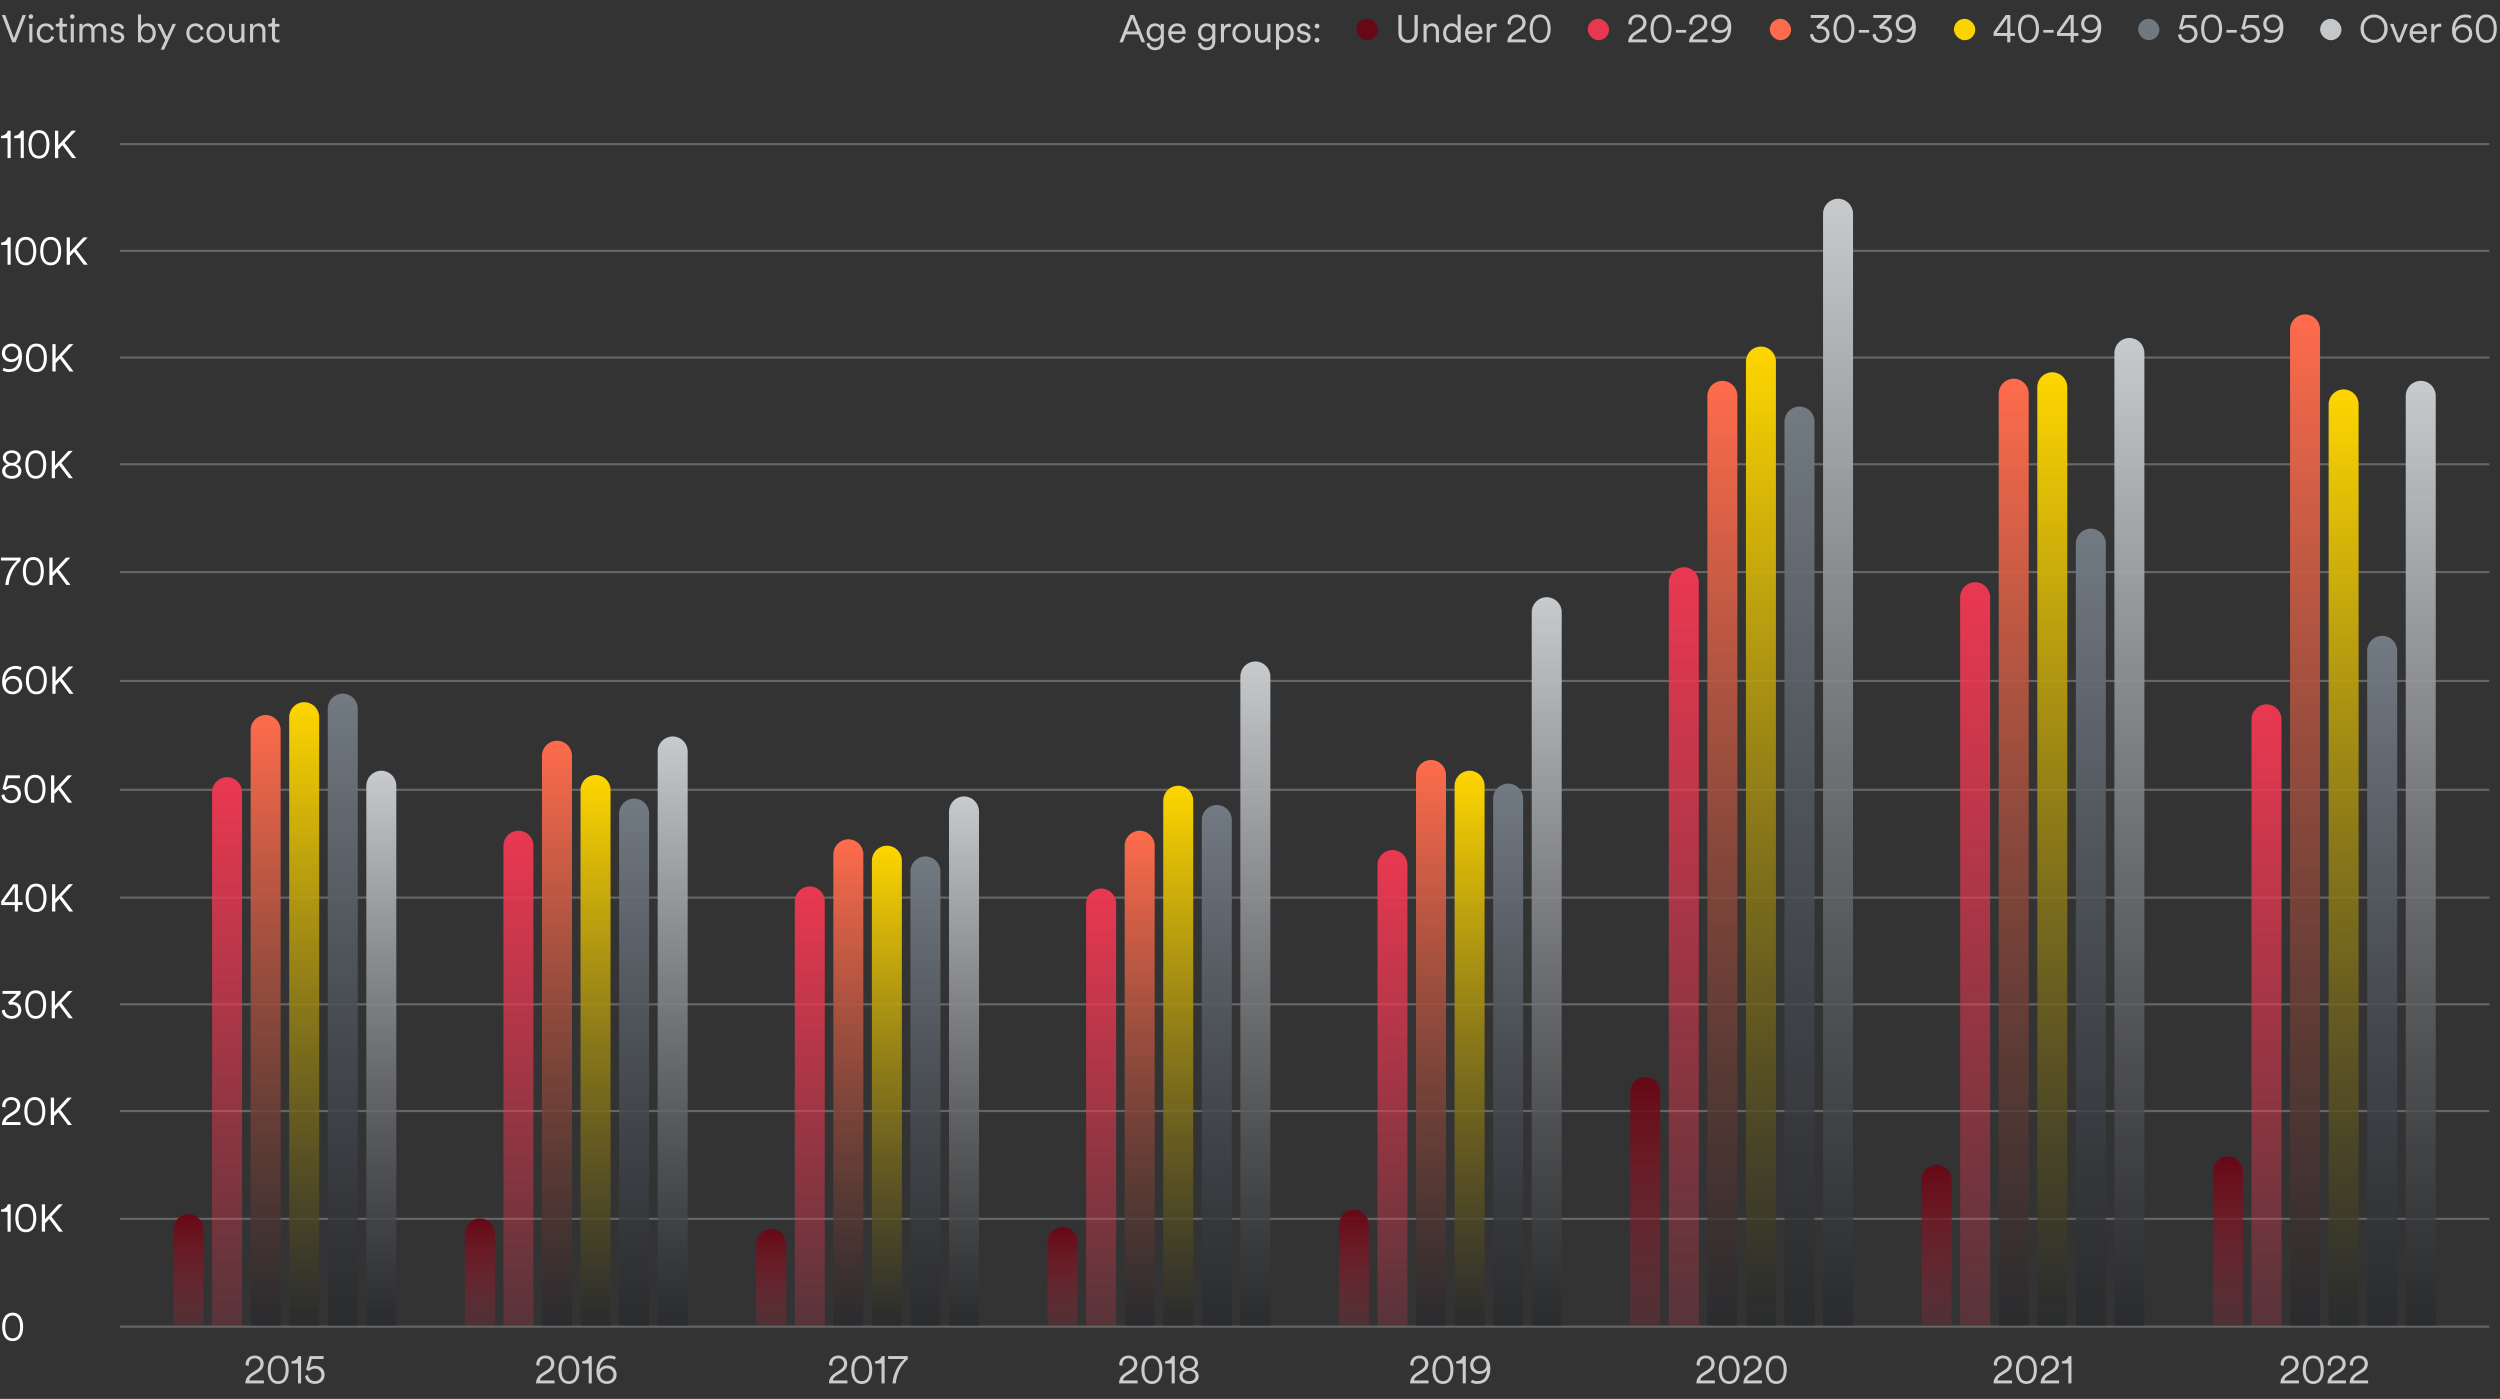 <svg width="1167" height="653" viewBox="0 0 1167 653" fill="none" xmlns="http://www.w3.org/2000/svg">
<rect x="0" y="0" width="1167" height="653" fill="#333333" stroke="none"/>
<path d="M6.488 17.882L2.492 7.01H0.89L5.732 19.772H7.244L12.104 7.01H10.52L6.488 17.882ZM15.126 19.772V11.15H13.686V19.772H15.126ZM13.326 7.748C13.326 8.342 13.812 8.828 14.406 8.828C15 8.828 15.486 8.342 15.486 7.748C15.486 7.154 15 6.668 14.406 6.668C13.812 6.668 13.326 7.154 13.326 7.748ZM21.412 12.194C22.96 12.194 23.662 13.256 23.896 14.174L25.192 13.616C24.832 12.248 23.626 10.898 21.412 10.898C18.982 10.898 17.146 12.77 17.146 15.452C17.146 18.08 18.946 20.024 21.43 20.024C23.644 20.024 24.85 18.62 25.264 17.342L24.004 16.784C23.752 17.576 23.068 18.728 21.43 18.728C19.9 18.728 18.586 17.522 18.586 15.452C18.586 13.364 19.9 12.194 21.412 12.194ZM29.208 8.414H27.858V9.836C27.858 10.646 27.48 11.15 26.598 11.15H26.04V12.446H27.768V17.414C27.768 18.98 28.686 19.862 30.108 19.862C30.666 19.862 31.08 19.754 31.242 19.7V18.476C31.098 18.512 30.774 18.566 30.522 18.566C29.604 18.566 29.208 18.116 29.208 17.216V12.446H31.242V11.15H29.208V8.414ZM34.46 19.772V11.15H33.02V19.772H34.46ZM32.66 7.748C32.66 8.342 33.146 8.828 33.74 8.828C34.334 8.828 34.82 8.342 34.82 7.748C34.82 7.154 34.334 6.668 33.74 6.668C33.146 6.668 32.66 7.154 32.66 7.748ZM38.478 11.15H37.074V19.772H38.514V14.552C38.514 13.202 39.36 12.194 40.656 12.194C42.024 12.194 42.654 13.112 42.654 14.3V19.772H44.094V14.534C44.094 13.238 44.958 12.194 46.236 12.194C47.586 12.194 48.216 13.112 48.216 14.3V19.772H49.656V14.138C49.656 11.978 48.252 10.898 46.686 10.898C45.462 10.898 44.382 11.438 43.77 12.662C43.338 11.528 42.312 10.898 41.124 10.898C40.008 10.898 38.964 11.474 38.478 12.374V11.15ZM51.447 17.504C51.591 18.584 52.617 20.024 54.885 20.024C56.937 20.024 57.999 18.656 57.999 17.414C57.999 16.136 57.171 15.254 55.659 14.912L54.255 14.588C53.499 14.408 53.121 14.03 53.121 13.418C53.121 12.698 53.823 12.122 54.723 12.122C56.091 12.122 56.541 13.076 56.649 13.67L57.927 13.202C57.729 12.32 56.955 10.898 54.723 10.898C53.085 10.898 51.717 12.068 51.717 13.508C51.717 14.75 52.545 15.596 53.859 15.902L55.263 16.226C56.055 16.406 56.577 16.838 56.577 17.486C56.577 18.224 55.929 18.8 54.903 18.8C53.607 18.8 52.869 18.044 52.743 17.054L51.447 17.504ZM65.81 19.772V18.35C66.314 19.286 67.322 20.024 68.762 20.024C71.264 20.024 72.722 18.026 72.722 15.452C72.722 12.932 71.354 10.898 68.798 10.898C67.25 10.898 66.242 11.744 65.846 12.554V6.758H64.406V19.772H65.81ZM68.546 18.728C66.89 18.728 65.81 17.36 65.81 15.452C65.81 13.544 66.872 12.194 68.546 12.194C70.22 12.194 71.282 13.544 71.282 15.452C71.282 17.36 70.202 18.728 68.546 18.728ZM76.615 23.192L82.141 11.15H80.575L77.892 17.252L75.049 11.15H73.392L77.1 18.746L75.013 23.192H76.615ZM91.243 12.194C92.791 12.194 93.493 13.256 93.727 14.174L95.023 13.616C94.663 12.248 93.457 10.898 91.243 10.898C88.813 10.898 86.977 12.77 86.977 15.452C86.977 18.08 88.777 20.024 91.261 20.024C93.475 20.024 94.681 18.62 95.095 17.342L93.835 16.784C93.583 17.576 92.899 18.728 91.261 18.728C89.731 18.728 88.417 17.522 88.417 15.452C88.417 13.364 89.731 12.194 91.243 12.194ZM100.677 10.898C98.193 10.898 96.357 12.806 96.357 15.452C96.357 18.116 98.193 20.024 100.677 20.024C103.161 20.024 104.997 18.116 104.997 15.452C104.997 12.806 103.161 10.898 100.677 10.898ZM100.677 12.194C102.225 12.194 103.557 13.364 103.557 15.452C103.557 17.558 102.225 18.728 100.677 18.728C99.129 18.728 97.797 17.558 97.797 15.452C97.797 13.364 99.129 12.194 100.677 12.194ZM112.741 18.602V18.674C112.741 19.106 112.777 19.574 112.831 19.772H114.217C114.163 19.43 114.109 18.818 114.109 18.152V11.15H112.669V16.352C112.669 17.72 111.895 18.728 110.473 18.728C108.943 18.728 108.349 17.594 108.349 16.334V11.15H106.909V16.568C106.909 18.476 108.061 20.024 110.149 20.024C111.283 20.024 112.327 19.484 112.741 18.602ZM118.153 14.696C118.153 13.346 118.927 12.194 120.313 12.194C121.879 12.194 122.455 13.202 122.455 14.462V19.772H123.895V14.246C123.895 12.374 122.887 10.898 120.817 10.898C119.683 10.898 118.675 11.438 118.117 12.446V11.15H116.713V19.772H118.153V14.696ZM128.392 8.414H127.042V9.836C127.042 10.646 126.664 11.15 125.782 11.15H125.224V12.446H126.952V17.414C126.952 18.98 127.87 19.862 129.292 19.862C129.85 19.862 130.264 19.754 130.426 19.7V18.476C130.282 18.512 129.958 18.566 129.706 18.566C128.788 18.566 128.392 18.116 128.392 17.216V12.446H130.426V11.15H128.392V8.414Z" fill="white" fill-opacity="0.749"/>
<path d="M532.908 19.772H534.546L529.416 7.01H527.652L522.54 19.772H524.178L525.6 16.046H531.45L532.908 19.772ZM528.516 8.558L530.91 14.66H526.14L528.516 8.558ZM535.2 20.258C535.416 22.076 536.964 23.444 539.088 23.444C542.31 23.444 543.282 21.248 543.282 19.124V11.15H541.86V12.374C541.428 11.528 540.492 10.898 539.142 10.898C536.802 10.898 535.218 12.752 535.218 15.164C535.218 17.576 536.82 19.394 539.106 19.394C540.51 19.394 541.446 18.62 541.842 17.792V19.178C541.842 20.96 541.104 22.148 539.088 22.148C537.684 22.148 536.73 21.176 536.586 19.916L535.2 20.258ZM541.914 15.146C541.914 16.928 540.852 18.098 539.286 18.098C537.72 18.098 536.658 16.928 536.658 15.146C536.658 13.364 537.72 12.194 539.286 12.194C540.852 12.194 541.914 13.364 541.914 15.146ZM546.813 14.624C546.903 13.346 547.911 12.176 549.405 12.176C551.043 12.176 551.925 13.256 551.961 14.624H546.813ZM552.159 16.874C551.817 17.9 551.025 18.728 549.567 18.728C548.019 18.728 546.777 17.558 546.777 15.92V15.848H553.419C553.437 15.722 553.455 15.524 553.455 15.344C553.455 12.716 551.997 10.898 549.387 10.898C547.209 10.898 545.301 12.716 545.301 15.434C545.301 18.332 547.263 20.024 549.567 20.024C551.565 20.024 552.915 18.818 553.401 17.324L552.159 16.874ZM559.227 20.258C559.443 22.076 560.991 23.444 563.115 23.444C566.337 23.444 567.309 21.248 567.309 19.124V11.15H565.887V12.374C565.455 11.528 564.519 10.898 563.169 10.898C560.829 10.898 559.245 12.752 559.245 15.164C559.245 17.576 560.847 19.394 563.133 19.394C564.537 19.394 565.473 18.62 565.869 17.792V19.178C565.869 20.96 565.131 22.148 563.115 22.148C561.711 22.148 560.757 21.176 560.613 19.916L559.227 20.258ZM565.941 15.146C565.941 16.928 564.879 18.098 563.313 18.098C561.747 18.098 560.685 16.928 560.685 15.146C560.685 13.364 561.747 12.194 563.313 12.194C564.879 12.194 565.941 13.364 565.941 15.146ZM574.548 11.096C574.422 11.06 574.17 11.024 573.936 11.024C572.982 11.024 571.884 11.438 571.326 12.698V11.15H569.922V19.772H571.362V15.308C571.362 13.364 572.352 12.536 573.792 12.536C574.044 12.536 574.314 12.554 574.548 12.626V11.096ZM579.582 10.898C577.098 10.898 575.262 12.806 575.262 15.452C575.262 18.116 577.098 20.024 579.582 20.024C582.066 20.024 583.902 18.116 583.902 15.452C583.902 12.806 582.066 10.898 579.582 10.898ZM579.582 12.194C581.13 12.194 582.462 13.364 582.462 15.452C582.462 17.558 581.13 18.728 579.582 18.728C578.034 18.728 576.702 17.558 576.702 15.452C576.702 13.364 578.034 12.194 579.582 12.194ZM591.646 18.602V18.674C591.646 19.106 591.682 19.574 591.736 19.772H593.122C593.068 19.43 593.014 18.818 593.014 18.152V11.15H591.574V16.352C591.574 17.72 590.8 18.728 589.378 18.728C587.848 18.728 587.254 17.594 587.254 16.334V11.15H585.814V16.568C585.814 18.476 586.966 20.024 589.054 20.024C590.188 20.024 591.232 19.484 591.646 18.602ZM597.058 23.192V18.44C597.508 19.25 598.498 20.024 599.974 20.024C602.458 20.024 603.934 18.026 603.934 15.452C603.934 12.878 602.548 10.898 600.01 10.898C598.48 10.898 597.472 11.708 597.022 12.59V11.15H595.618V23.192H597.058ZM599.758 18.728C598.102 18.728 597.022 17.36 597.022 15.452C597.022 13.544 598.084 12.194 599.758 12.194C601.432 12.194 602.494 13.544 602.494 15.452C602.494 17.36 601.414 18.728 599.758 18.728ZM605.263 17.504C605.407 18.584 606.433 20.024 608.701 20.024C610.753 20.024 611.815 18.656 611.815 17.414C611.815 16.136 610.987 15.254 609.475 14.912L608.071 14.588C607.315 14.408 606.937 14.03 606.937 13.418C606.937 12.698 607.639 12.122 608.539 12.122C609.907 12.122 610.357 13.076 610.465 13.67L611.743 13.202C611.545 12.32 610.771 10.898 608.539 10.898C606.901 10.898 605.533 12.068 605.533 13.508C605.533 14.75 606.361 15.596 607.675 15.902L609.079 16.226C609.871 16.406 610.393 16.838 610.393 17.486C610.393 18.224 609.745 18.8 608.719 18.8C607.423 18.8 606.685 18.044 606.559 17.054L605.263 17.504ZM613.672 18.746C613.672 19.376 614.176 19.862 614.788 19.862C615.4 19.862 615.904 19.376 615.904 18.746C615.904 18.116 615.4 17.63 614.788 17.63C614.176 17.63 613.672 18.116 613.672 18.746ZM613.672 12.176C613.672 12.806 614.176 13.292 614.788 13.292C615.4 13.292 615.904 12.806 615.904 12.176C615.904 11.546 615.4 11.06 614.788 11.06C614.176 11.06 613.672 11.546 613.672 12.176Z" fill="white" fill-opacity="0.749"/>
<rect x="633.18" y="8.772" width="9.97" height="10" rx="4.985" fill="#660815"/>
<path d="M657.288 20.024C659.88 20.024 661.806 18.422 661.806 15.452V7.01H660.294V15.416C660.294 17.468 659.214 18.638 657.288 18.638C655.362 18.638 654.282 17.468 654.282 15.416V7.01H652.77V15.452C652.77 18.422 654.696 20.024 657.288 20.024ZM665.958 14.696C665.958 13.346 666.732 12.194 668.118 12.194C669.684 12.194 670.26 13.202 670.26 14.462V19.772H671.7V14.246C671.7 12.374 670.692 10.898 668.622 10.898C667.488 10.898 666.48 11.438 665.922 12.446V11.15H664.518V19.772H665.958V14.696ZM680.443 18.53C680.443 19.088 680.497 19.574 680.533 19.772H681.937C681.901 19.592 681.847 19.016 681.847 18.152V6.758H680.407V12.536C680.119 11.816 679.273 10.898 677.617 10.898C675.205 10.898 673.621 12.95 673.621 15.452C673.621 18.008 675.133 20.024 677.617 20.024C679.111 20.024 680.047 19.142 680.443 18.296V18.53ZM677.743 18.728C676.123 18.728 675.061 17.36 675.061 15.452C675.061 13.544 676.105 12.194 677.743 12.194C679.381 12.194 680.443 13.544 680.443 15.452C680.443 17.36 679.363 18.728 677.743 18.728ZM685.374 14.624C685.464 13.346 686.472 12.176 687.966 12.176C689.604 12.176 690.486 13.256 690.522 14.624H685.374ZM690.72 16.874C690.378 17.9 689.586 18.728 688.128 18.728C686.58 18.728 685.338 17.558 685.338 15.92V15.848H691.98C691.998 15.722 692.016 15.524 692.016 15.344C692.016 12.716 690.558 10.898 687.948 10.898C685.77 10.898 683.862 12.716 683.862 15.434C683.862 18.332 685.824 20.024 688.128 20.024C690.126 20.024 691.476 18.818 691.962 17.324L690.72 16.874ZM698.621 11.096C698.495 11.06 698.243 11.024 698.009 11.024C697.055 11.024 695.957 11.438 695.399 12.698V11.15H693.995V19.772H695.435V15.308C695.435 13.364 696.425 12.536 697.865 12.536C698.117 12.536 698.387 12.554 698.621 12.626V11.096ZM712.26 19.772V18.404H705.42C705.582 17.414 706.284 16.712 707.076 16.208L709.722 14.534C711.198 13.58 712.152 12.266 712.152 10.574C712.152 8.522 710.658 6.758 707.976 6.758C705.6 6.758 703.728 8.468 703.728 10.808C703.728 10.952 703.746 11.186 703.764 11.312L705.24 11.546C705.204 11.33 705.204 11.15 705.204 10.97C705.204 9.296 706.194 8.054 707.976 8.054C709.74 8.054 710.658 9.26 710.658 10.592C710.658 11.726 710.064 12.662 708.822 13.454L706.518 14.948C704.466 16.262 703.656 17.81 703.62 19.772H712.26ZM718.953 8.072C721.275 8.072 722.427 10.088 722.427 13.4C722.427 16.748 721.275 18.746 718.953 18.746C716.631 18.746 715.479 16.748 715.479 13.4C715.479 10.088 716.631 8.072 718.953 8.072ZM723.849 13.4C723.849 10.016 722.553 6.758 718.953 6.758C715.353 6.758 714.057 10.016 714.057 13.4C714.057 16.82 715.371 20.024 718.953 20.024C722.535 20.024 723.849 16.82 723.849 13.4Z" fill="white" fill-opacity="0.749"/>
<rect x="741.15" y="8.772" width="9.97" height="10" rx="4.985" fill="#E83751"/>
<path d="M768.679 19.772V18.404H761.839C762.001 17.414 762.703 16.712 763.495 16.208L766.141 14.534C767.617 13.58 768.571 12.266 768.571 10.574C768.571 8.522 767.077 6.758 764.395 6.758C762.019 6.758 760.147 8.468 760.147 10.808C760.147 10.952 760.165 11.186 760.183 11.312L761.659 11.546C761.623 11.33 761.623 11.15 761.623 10.97C761.623 9.296 762.613 8.054 764.395 8.054C766.159 8.054 767.077 9.26 767.077 10.592C767.077 11.726 766.483 12.662 765.241 13.454L762.937 14.948C760.885 16.262 760.075 17.81 760.039 19.772H768.679ZM775.372 8.072C777.694 8.072 778.846 10.088 778.846 13.4C778.846 16.748 777.694 18.746 775.372 18.746C773.05 18.746 771.898 16.748 771.898 13.4C771.898 10.088 773.05 8.072 775.372 8.072ZM780.268 13.4C780.268 10.016 778.972 6.758 775.372 6.758C771.772 6.758 770.476 10.016 770.476 13.4C770.476 16.82 771.79 20.024 775.372 20.024C778.954 20.024 780.268 16.82 780.268 13.4ZM787.11 15.236V13.976H782.304V15.236H787.11ZM797.083 19.772V18.404H790.243C790.405 17.414 791.107 16.712 791.899 16.208L794.545 14.534C796.021 13.58 796.975 12.266 796.975 10.574C796.975 8.522 795.481 6.758 792.799 6.758C790.423 6.758 788.551 8.468 788.551 10.808C788.551 10.952 788.569 11.186 788.587 11.312L790.063 11.546C790.027 11.33 790.027 11.15 790.027 10.97C790.027 9.296 791.017 8.054 792.799 8.054C794.563 8.054 795.481 9.26 795.481 10.592C795.481 11.726 794.887 12.662 793.645 13.454L791.341 14.948C789.289 16.262 788.479 17.81 788.443 19.772H797.083ZM806.656 13.328C806.476 16.604 805.252 18.71 802.03 18.71C801.184 18.71 800.176 18.422 799.564 18.044L799.042 19.268C799.726 19.736 801.04 20.024 802.03 20.024C806.08 20.024 808.15 17.378 808.15 12.644C808.15 8.666 805.954 6.758 803.308 6.758C800.914 6.758 798.736 8.504 798.736 11.096C798.736 13.85 800.896 15.38 803.074 15.38C804.892 15.38 806.242 14.462 806.656 13.328ZM806.386 11.06C806.386 12.932 804.91 14.084 803.29 14.084C801.652 14.084 800.23 12.968 800.23 11.06C800.23 9.224 801.724 8.054 803.29 8.054C804.892 8.054 806.386 9.224 806.386 11.06Z" fill="white" fill-opacity="0.749"/>
<rect x="826.119" y="8.772" width="9.97" height="10" rx="4.985" fill="#FC6B4B"/>
<path d="M850.228 12.194C850.12 12.194 849.94 12.212 849.796 12.248L853.756 8.36V7.01H845.26V8.378H851.866L847.816 12.32L848.518 13.58C848.914 13.454 849.292 13.4 849.688 13.4C851.182 13.4 852.568 14.264 852.568 16.064C852.568 17.558 851.398 18.746 849.526 18.746C847.852 18.746 846.412 17.63 846.34 15.758L844.918 16.1C845.026 18.224 846.736 20.024 849.508 20.024C851.974 20.024 854.044 18.476 854.044 16.01C854.044 13.436 852.082 12.194 850.228 12.194ZM860.745 8.072C863.067 8.072 864.219 10.088 864.219 13.4C864.219 16.748 863.067 18.746 860.745 18.746C858.423 18.746 857.271 16.748 857.271 13.4C857.271 10.088 858.423 8.072 860.745 8.072ZM865.641 13.4C865.641 10.016 864.345 6.758 860.745 6.758C857.145 6.758 855.849 10.016 855.849 13.4C855.849 16.82 857.163 20.024 860.745 20.024C864.327 20.024 865.641 16.82 865.641 13.4ZM872.484 15.236V13.976H867.678V15.236H872.484ZM879.423 12.194C879.315 12.194 879.135 12.212 878.991 12.248L882.951 8.36V7.01H874.455V8.378H881.061L877.011 12.32L877.713 13.58C878.109 13.454 878.487 13.4 878.883 13.4C880.377 13.4 881.763 14.264 881.763 16.064C881.763 17.558 880.593 18.746 878.721 18.746C877.047 18.746 875.607 17.63 875.535 15.758L874.113 16.1C874.221 18.224 875.931 20.024 878.703 20.024C881.169 20.024 883.239 18.476 883.239 16.01C883.239 13.436 881.277 12.194 879.423 12.194ZM892.82 13.328C892.64 16.604 891.416 18.71 888.194 18.71C887.348 18.71 886.34 18.422 885.728 18.044L885.206 19.268C885.89 19.736 887.204 20.024 888.194 20.024C892.244 20.024 894.314 17.378 894.314 12.644C894.314 8.666 892.118 6.758 889.472 6.758C887.078 6.758 884.9 8.504 884.9 11.096C884.9 13.85 887.06 15.38 889.238 15.38C891.056 15.38 892.406 14.462 892.82 13.328ZM892.55 11.06C892.55 12.932 891.074 14.084 889.454 14.084C887.816 14.084 886.394 12.968 886.394 11.06C886.394 9.224 887.888 8.054 889.454 8.054C891.056 8.054 892.55 9.224 892.55 11.06Z" fill="white" fill-opacity="0.749"/>
<rect x="912.09" y="8.772" width="9.97" height="10" rx="4.985" fill="#FBD301"/>
<path d="M930.619 16.766H936.973V19.772H938.413V16.766H940.609V15.398H938.413V7.01H936.289L930.619 15.02V16.766ZM936.973 15.398H931.987L936.973 8.36V15.398ZM946.892 8.072C949.214 8.072 950.366 10.088 950.366 13.4C950.366 16.748 949.214 18.746 946.892 18.746C944.57 18.746 943.418 16.748 943.418 13.4C943.418 10.088 944.57 8.072 946.892 8.072ZM951.788 13.4C951.788 10.016 950.492 6.758 946.892 6.758C943.292 6.758 941.996 10.016 941.996 13.4C941.996 16.82 943.31 20.024 946.892 20.024C950.474 20.024 951.788 16.82 951.788 13.4ZM958.63 15.236V13.976H953.824V15.236H958.63ZM960.218 16.766H966.572V19.772H968.012V16.766H970.208V15.398H968.012V7.01H965.888L960.218 15.02V16.766ZM966.572 15.398H961.586L966.572 8.36V15.398ZM979.371 13.328C979.191 16.604 977.967 18.71 974.745 18.71C973.899 18.71 972.891 18.422 972.279 18.044L971.757 19.268C972.441 19.736 973.755 20.024 974.745 20.024C978.795 20.024 980.865 17.378 980.865 12.644C980.865 8.666 978.669 6.758 976.023 6.758C973.629 6.758 971.451 8.504 971.451 11.096C971.451 13.85 973.611 15.38 975.789 15.38C977.607 15.38 978.957 14.462 979.371 13.328ZM979.101 11.06C979.101 12.932 977.625 14.084 976.005 14.084C974.367 14.084 972.945 12.968 972.945 11.06C972.945 9.224 974.439 8.054 976.005 8.054C977.607 8.054 979.101 9.224 979.101 11.06Z" fill="white" fill-opacity="0.749"/>
<rect x="998.059" y="8.772" width="9.97" height="10" rx="4.985" fill="#707881"/>
<path d="M1016.68 16.28C1016.88 18.296 1018.66 20.024 1021.29 20.024C1024 20.024 1025.82 18.134 1025.82 15.758C1025.82 13.202 1024.02 11.546 1021.54 11.546C1020.48 11.546 1019.4 11.906 1018.73 12.644L1019.83 8.378H1025.34V7.01H1018.86L1017.2 13.364L1018.66 13.958C1019.32 13.256 1020.28 12.86 1021.29 12.86C1022.96 12.86 1024.35 13.94 1024.35 15.83C1024.35 17.558 1023.01 18.728 1021.29 18.728C1019.52 18.728 1018.23 17.54 1018.1 15.848L1016.68 16.28ZM1032.39 8.072C1034.71 8.072 1035.86 10.088 1035.86 13.4C1035.86 16.748 1034.71 18.746 1032.39 18.746C1030.06 18.746 1028.91 16.748 1028.91 13.4C1028.91 10.088 1030.06 8.072 1032.39 8.072ZM1037.28 13.4C1037.28 10.016 1035.99 6.758 1032.39 6.758C1028.79 6.758 1027.49 10.016 1027.49 13.4C1027.49 16.82 1028.8 20.024 1032.39 20.024C1035.97 20.024 1037.28 16.82 1037.28 13.4ZM1044.12 15.236V13.976H1039.32V15.236H1044.12ZM1045.8 16.28C1046 18.296 1047.78 20.024 1050.41 20.024C1053.13 20.024 1054.95 18.134 1054.95 15.758C1054.95 13.202 1053.15 11.546 1050.66 11.546C1049.6 11.546 1048.52 11.906 1047.85 12.644L1048.95 8.378H1054.46V7.01H1047.98L1046.32 13.364L1047.78 13.958C1048.45 13.256 1049.4 12.86 1050.41 12.86C1052.08 12.86 1053.47 13.94 1053.47 15.83C1053.47 17.558 1052.14 18.728 1050.41 18.728C1048.65 18.728 1047.35 17.54 1047.22 15.848L1045.8 16.28ZM1064.39 13.328C1064.21 16.604 1062.99 18.71 1059.76 18.71C1058.92 18.71 1057.91 18.422 1057.3 18.044L1056.78 19.268C1057.46 19.736 1058.77 20.024 1059.76 20.024C1063.81 20.024 1065.88 17.378 1065.88 12.644C1065.88 8.666 1063.69 6.758 1061.04 6.758C1058.65 6.758 1056.47 8.504 1056.47 11.096C1056.47 13.85 1058.63 15.38 1060.81 15.38C1062.63 15.38 1063.98 14.462 1064.39 13.328ZM1064.12 11.06C1064.12 12.932 1062.64 14.084 1061.02 14.084C1059.39 14.084 1057.96 12.968 1057.96 11.06C1057.96 9.224 1059.46 8.054 1061.02 8.054C1062.63 8.054 1064.12 9.224 1064.12 11.06Z" fill="white" fill-opacity="0.749"/>
<rect x="1083.03" y="8.772" width="9.97" height="10" rx="4.985" fill="#C5C8CB"/>
<path d="M1103.41 13.382C1103.41 9.926 1105.75 8.144 1108.22 8.144C1110.7 8.144 1113.02 9.926 1113.02 13.382C1113.02 16.856 1110.7 18.638 1108.22 18.638C1105.75 18.638 1103.41 16.856 1103.41 13.382ZM1101.9 13.382C1101.9 17.648 1105.05 20.024 1108.22 20.024C1111.4 20.024 1114.54 17.648 1114.54 13.382C1114.54 9.116 1111.4 6.758 1108.22 6.758C1105.05 6.758 1101.9 9.116 1101.9 13.382ZM1124.03 11.15H1122.49L1119.88 18.098L1117.28 11.15H1115.66L1119.14 19.772H1120.6L1124.03 11.15ZM1126.3 14.624C1126.39 13.346 1127.4 12.176 1128.89 12.176C1130.53 12.176 1131.41 13.256 1131.45 14.624H1126.3ZM1131.65 16.874C1131.3 17.9 1130.51 18.728 1129.05 18.728C1127.51 18.728 1126.26 17.558 1126.26 15.92V15.848H1132.91C1132.92 15.722 1132.94 15.524 1132.94 15.344C1132.94 12.716 1131.48 10.898 1128.87 10.898C1126.7 10.898 1124.79 12.716 1124.79 15.434C1124.79 18.332 1126.75 20.024 1129.05 20.024C1131.05 20.024 1132.4 18.818 1132.89 17.324L1131.65 16.874ZM1139.55 11.096C1139.42 11.06 1139.17 11.024 1138.94 11.024C1137.98 11.024 1136.88 11.438 1136.33 12.698V11.15H1134.92V19.772H1136.36V15.308C1136.36 13.364 1137.35 12.536 1138.79 12.536C1139.04 12.536 1139.31 12.554 1139.55 12.626V11.096ZM1146.38 15.74C1146.38 13.904 1147.82 12.716 1149.48 12.716C1151.15 12.716 1152.56 13.832 1152.56 15.74C1152.56 17.594 1151.15 18.746 1149.46 18.746C1147.89 18.746 1146.38 17.594 1146.38 15.74ZM1149.71 11.402C1147.97 11.402 1146.63 12.284 1146.02 13.472C1146.17 10.556 1147.82 8.108 1150.85 8.108C1151.91 8.108 1152.72 8.396 1153.22 8.72L1153.69 7.478C1153.1 7.082 1152.11 6.758 1150.94 6.758C1147.46 6.758 1144.6 9.332 1144.6 14.12C1144.6 18.224 1146.94 20.024 1149.44 20.024C1151.85 20.024 1154.03 18.44 1154.03 15.758C1154.03 13.022 1152.2 11.402 1149.71 11.402ZM1160.6 8.072C1162.92 8.072 1164.07 10.088 1164.07 13.4C1164.07 16.748 1162.92 18.746 1160.6 18.746C1158.28 18.746 1157.13 16.748 1157.13 13.4C1157.13 10.088 1158.28 8.072 1160.6 8.072ZM1165.5 13.4C1165.5 10.016 1164.2 6.758 1160.6 6.758C1157 6.758 1155.7 10.016 1155.7 13.4C1155.7 16.82 1157.02 20.024 1160.6 20.024C1164.18 20.024 1165.5 16.82 1165.5 13.4Z" fill="white" fill-opacity="0.749"/>
<path d="M4.968 73.772V61.01H3.618C3.33 62.306 2.16 63.332 0.504 63.404V64.502H3.528V73.772H4.968ZM11.114 73.772V61.01H9.764C9.476 62.306 8.306 63.332 6.65 63.404V64.502H9.674V73.772H11.114ZM18.195 62.072C20.517 62.072 21.669 64.088 21.669 67.4C21.669 70.748 20.517 72.746 18.195 72.746C15.873 72.746 14.721 70.748 14.721 67.4C14.721 64.088 15.873 62.072 18.195 62.072ZM23.091 67.4C23.091 64.016 21.795 60.758 18.195 60.758C14.595 60.758 13.299 64.016 13.299 67.4C13.299 70.82 14.613 74.024 18.195 74.024C21.777 74.024 23.091 70.82 23.091 67.4ZM33.642 73.772H35.532L30.15 66.68L35.46 61.01H33.462L27.18 67.886V61.01H25.668V73.772H27.18V69.884L29.16 67.778L33.642 73.772Z" fill="white"/>
<path d="M1162 67.272L56 67.272" stroke="white" stroke-opacity="0.251"/>
<path d="M4.968 123.59V110.828H3.618C3.33 112.124 2.16 113.15 0.504 113.222V114.32H3.528V123.59H4.968ZM12.05 111.89C14.372 111.89 15.524 113.906 15.524 117.218C15.524 120.566 14.372 122.564 12.05 122.564C9.728 122.564 8.576 120.566 8.576 117.218C8.576 113.906 9.728 111.89 12.05 111.89ZM16.946 117.218C16.946 113.834 15.65 110.576 12.05 110.576C8.45 110.576 7.154 113.834 7.154 117.218C7.154 120.638 8.468 123.842 12.05 123.842C15.632 123.842 16.946 120.638 16.946 117.218ZM23.662 111.89C25.984 111.89 27.136 113.906 27.136 117.218C27.136 120.566 25.984 122.564 23.662 122.564C21.34 122.564 20.188 120.566 20.188 117.218C20.188 113.906 21.34 111.89 23.662 111.89ZM28.558 117.218C28.558 113.834 27.262 110.576 23.662 110.576C20.062 110.576 18.766 113.834 18.766 117.218C18.766 120.638 20.08 123.842 23.662 123.842C27.244 123.842 28.558 120.638 28.558 117.218ZM39.109 123.59H40.999L35.617 116.498L40.927 110.828H38.929L32.647 117.704V110.828H31.135V123.59H32.647V119.702L34.627 117.596L39.109 123.59Z" fill="white"/>
<path d="M1162 117.09L56 117.09" stroke="white" stroke-opacity="0.251"/>
<path d="M8.784 166.964C8.604 170.24 7.38 172.346 4.158 172.346C3.312 172.346 2.304 172.058 1.692 171.68L1.17 172.904C1.854 173.372 3.168 173.66 4.158 173.66C8.208 173.66 10.278 171.014 10.278 166.28C10.278 162.302 8.082 160.394 5.436 160.394C3.042 160.394 0.864 162.14 0.864 164.732C0.864 167.486 3.024 169.016 5.202 169.016C7.02 169.016 8.37 168.098 8.784 166.964ZM8.514 164.696C8.514 166.568 7.038 167.72 5.418 167.72C3.78 167.72 2.358 166.604 2.358 164.696C2.358 162.86 3.852 161.69 5.418 161.69C7.02 161.69 8.514 162.86 8.514 164.696ZM16.989 161.708C19.311 161.708 20.463 163.724 20.463 167.036C20.463 170.384 19.311 172.382 16.989 172.382C14.667 172.382 13.515 170.384 13.515 167.036C13.515 163.724 14.667 161.708 16.989 161.708ZM21.885 167.036C21.885 163.652 20.589 160.394 16.989 160.394C13.389 160.394 12.093 163.652 12.093 167.036C12.093 170.456 13.407 173.66 16.989 173.66C20.571 173.66 21.885 170.456 21.885 167.036ZM32.436 173.408H34.326L28.944 166.316L34.254 160.646H32.256L25.974 167.522V160.646H24.462V173.408H25.974V169.52L27.954 167.414L32.436 173.408Z" fill="white"/>
<path d="M1162 166.908L56 166.908" stroke="white" stroke-opacity="0.251"/>
<path d="M5.49 223.479C8.352 223.479 9.99 221.877 9.99 219.897C9.99 218.295 8.856 217.125 7.416 216.711C8.676 216.297 9.666 215.145 9.666 213.687C9.666 211.653 7.902 210.213 5.49 210.213C3.096 210.213 1.314 211.653 1.314 213.687C1.314 215.163 2.34 216.297 3.564 216.711C2.124 217.143 0.99 218.295 0.99 219.897C0.99 221.877 2.628 223.479 5.49 223.479ZM5.49 216.081C3.924 216.081 2.772 215.127 2.772 213.741C2.772 212.427 3.834 211.437 5.49 211.437C7.146 211.437 8.208 212.427 8.208 213.741C8.208 215.127 7.056 216.081 5.49 216.081ZM5.49 222.183C3.582 222.183 2.484 221.139 2.484 219.789C2.484 218.403 3.582 217.341 5.49 217.341C7.398 217.341 8.496 218.403 8.496 219.789C8.496 221.139 7.398 222.183 5.49 222.183ZM16.69 211.527C19.012 211.527 20.164 213.543 20.164 216.855C20.164 220.203 19.012 222.201 16.69 222.201C14.368 222.201 13.216 220.203 13.216 216.855C13.216 213.543 14.368 211.527 16.69 211.527ZM21.586 216.855C21.586 213.471 20.29 210.213 16.69 210.213C13.09 210.213 11.794 213.471 11.794 216.855C11.794 220.275 13.108 223.479 16.69 223.479C20.272 223.479 21.586 220.275 21.586 216.855ZM32.137 223.227H34.027L28.645 216.135L33.955 210.465H31.957L25.675 217.341V210.465H24.163V223.227H25.675V219.339L27.655 217.233L32.137 223.227Z" fill="white"/>
<path d="M1162 216.727L56 216.727" stroke="white" stroke-opacity="0.251"/>
<path d="M9.612 260.283H0.45V261.651H8.01C7.218 262.389 3.114 266.025 2.502 273.045H3.996C4.644 266.655 7.848 263.307 9.612 261.741V260.283ZM15.565 261.345C17.887 261.345 19.039 263.361 19.039 266.673C19.039 270.021 17.887 272.019 15.565 272.019C13.243 272.019 12.091 270.021 12.091 266.673C12.091 263.361 13.243 261.345 15.565 261.345ZM20.461 266.673C20.461 263.289 19.165 260.031 15.565 260.031C11.965 260.031 10.669 263.289 10.669 266.673C10.669 270.093 11.983 273.297 15.565 273.297C19.147 273.297 20.461 270.093 20.461 266.673ZM31.012 273.045H32.902L27.52 265.953L32.83 260.283H30.832L24.55 267.159V260.283H23.038V273.045H24.55V269.157L26.53 267.051L31.012 273.045Z" fill="white"/>
<path d="M1162 267.045L56 267.045" stroke="white" stroke-opacity="0.251"/>
<path d="M2.754 319.831C2.754 317.995 4.194 316.807 5.85 316.807C7.524 316.807 8.928 317.923 8.928 319.831C8.928 321.685 7.524 322.837 5.832 322.837C4.266 322.837 2.754 321.685 2.754 319.831ZM6.084 315.493C4.338 315.493 3.006 316.375 2.394 317.563C2.538 314.647 4.194 312.199 7.218 312.199C8.28 312.199 9.09 312.487 9.594 312.811L10.062 311.569C9.468 311.173 8.478 310.849 7.308 310.849C3.834 310.849 0.972 313.423 0.972 318.211C0.972 322.315 3.312 324.115 5.814 324.115C8.226 324.115 10.404 322.531 10.404 319.849C10.404 317.113 8.568 315.493 6.084 315.493ZM16.972 312.163C19.294 312.163 20.446 314.179 20.446 317.491C20.446 320.839 19.294 322.837 16.972 322.837C14.65 322.837 13.498 320.839 13.498 317.491C13.498 314.179 14.65 312.163 16.972 312.163ZM21.868 317.491C21.868 314.107 20.572 310.849 16.972 310.849C13.372 310.849 12.076 314.107 12.076 317.491C12.076 320.911 13.39 324.115 16.972 324.115C20.554 324.115 21.868 320.911 21.868 317.491ZM32.418 323.863H34.308L28.926 316.771L34.236 311.101H32.238L25.956 317.977V311.101H24.444V323.863H25.956V319.975L27.936 317.869L32.418 323.863Z" fill="white"/>
<path d="M1162 317.863L56 317.863" stroke="white" stroke-opacity="0.251"/>
<path d="M0.648 371.189C0.846 373.205 2.628 374.933 5.256 374.933C7.974 374.933 9.792 373.043 9.792 370.667C9.792 368.111 7.992 366.455 5.508 366.455C4.446 366.455 3.366 366.815 2.7 367.553L3.798 363.287H9.306V361.919H2.826L1.17 368.273L2.628 368.867C3.294 368.165 4.248 367.769 5.256 367.769C6.93 367.769 8.316 368.849 8.316 370.739C8.316 372.467 6.984 373.637 5.256 373.637C3.492 373.637 2.196 372.449 2.07 370.757L0.648 371.189ZM16.356 362.981C18.678 362.981 19.83 364.997 19.83 368.309C19.83 371.657 18.678 373.655 16.356 373.655C14.034 373.655 12.882 371.657 12.882 368.309C12.882 364.997 14.034 362.981 16.356 362.981ZM21.252 368.309C21.252 364.925 19.956 361.667 16.356 361.667C12.756 361.667 11.46 364.925 11.46 368.309C11.46 371.729 12.774 374.933 16.356 374.933C19.938 374.933 21.252 371.729 21.252 368.309ZM31.803 374.681H33.693L28.311 367.589L33.621 361.919H31.623L25.341 368.795V361.919H23.829V374.681H25.341V370.793L27.321 368.687L31.803 374.681Z" fill="white"/>
<path d="M1162 368.681L56 368.681" stroke="white" stroke-opacity="0.251"/>
<path d="M0.558 422.493H6.912V425.499H8.352V422.493H10.548V421.125H8.352V412.737H6.228L0.558 420.747V422.493ZM6.912 421.125H1.926L6.912 414.087V421.125ZM16.831 413.799C19.153 413.799 20.305 415.815 20.305 419.127C20.305 422.475 19.153 424.473 16.831 424.473C14.509 424.473 13.357 422.475 13.357 419.127C13.357 415.815 14.509 413.799 16.831 413.799ZM21.727 419.127C21.727 415.743 20.431 412.485 16.831 412.485C13.231 412.485 11.935 415.743 11.935 419.127C11.935 422.547 13.249 425.751 16.831 425.751C20.413 425.751 21.727 422.547 21.727 419.127ZM32.278 425.499H34.167L28.785 418.407L34.096 412.737H32.097L25.816 419.613V412.737H24.303V425.499H25.816V421.611L27.796 419.505L32.278 425.499Z" fill="white"/>
<path d="M1162 418.999L56 418.999" stroke="white" stroke-opacity="0.251"/>
<path d="M6.138 467.739C6.03 467.739 5.85 467.757 5.706 467.793L9.666 463.905V462.555H1.17V463.923H7.776L3.726 467.865L4.428 469.125C4.824 468.999 5.202 468.945 5.598 468.945C7.092 468.945 8.478 469.809 8.478 471.609C8.478 473.103 7.308 474.291 5.436 474.291C3.762 474.291 2.322 473.175 2.25 471.303L0.828 471.645C0.936 473.769 2.646 475.569 5.418 475.569C7.884 475.569 9.954 474.021 9.954 471.555C9.954 468.981 7.992 467.739 6.138 467.739ZM16.655 463.617C18.977 463.617 20.129 465.633 20.129 468.945C20.129 472.293 18.977 474.291 16.655 474.291C14.333 474.291 13.181 472.293 13.181 468.945C13.181 465.633 14.333 463.617 16.655 463.617ZM21.551 468.945C21.551 465.561 20.255 462.303 16.655 462.303C13.055 462.303 11.759 465.561 11.759 468.945C11.759 472.365 13.073 475.569 16.655 475.569C20.237 475.569 21.551 472.365 21.551 468.945ZM32.102 475.317H33.992L28.61 468.225L33.92 462.555H31.922L25.64 469.431V462.555H24.128V475.317H25.64V471.429L27.62 469.323L32.102 475.317Z" fill="white"/>
<path d="M1162 468.817L56 468.817" stroke="white" stroke-opacity="0.251"/>
<path d="M9.558 525.136V523.768H2.718C2.88 522.778 3.582 522.076 4.374 521.572L7.02 519.898C8.496 518.944 9.45 517.63 9.45 515.938C9.45 513.886 7.956 512.122 5.274 512.122C2.898 512.122 1.026 513.832 1.026 516.172C1.026 516.316 1.044 516.55 1.062 516.676L2.538 516.91C2.502 516.694 2.502 516.514 2.502 516.334C2.502 514.66 3.492 513.418 5.274 513.418C7.038 513.418 7.956 514.624 7.956 515.956C7.956 517.09 7.362 518.026 6.12 518.818L3.816 520.312C1.764 521.626 0.954 523.174 0.918 525.136H9.558ZM16.251 513.436C18.573 513.436 19.725 515.452 19.725 518.764C19.725 522.112 18.573 524.11 16.251 524.11C13.929 524.11 12.777 522.112 12.777 518.764C12.777 515.452 13.929 513.436 16.251 513.436ZM21.147 518.764C21.147 515.38 19.851 512.122 16.251 512.122C12.651 512.122 11.355 515.38 11.355 518.764C11.355 522.184 12.669 525.388 16.251 525.388C19.833 525.388 21.147 522.184 21.147 518.764ZM31.697 525.136H33.587L28.205 518.044L33.515 512.374H31.517L25.235 519.25V512.374H23.723V525.136H25.235V521.248L27.215 519.142L31.697 525.136Z" fill="white"/>
<path d="M1162 518.636L56 518.636" stroke="white" stroke-opacity="0.251"/>
<path d="M4.968 574.954V562.192H3.618C3.33 563.488 2.16 564.514 0.504 564.586V565.684H3.528V574.954H4.968ZM12.05 563.254C14.372 563.254 15.524 565.27 15.524 568.582C15.524 571.93 14.372 573.928 12.05 573.928C9.728 573.928 8.576 571.93 8.576 568.582C8.576 565.27 9.728 563.254 12.05 563.254ZM16.946 568.582C16.946 565.198 15.65 561.94 12.05 561.94C8.45 561.94 7.154 565.198 7.154 568.582C7.154 572.002 8.468 575.206 12.05 575.206C15.632 575.206 16.946 572.002 16.946 568.582ZM27.496 574.954H29.386L24.004 567.862L29.314 562.192H27.316L21.034 569.068V562.192H19.522V574.954H21.034V571.066L23.014 568.96L27.496 574.954Z" fill="white"/>
<path d="M1162 568.954L56 568.954" stroke="white" stroke-opacity="0.251"/>
<path d="M5.904 614.072C8.226 614.072 9.378 616.088 9.378 619.4C9.378 622.748 8.226 624.746 5.904 624.746C3.582 624.746 2.43 622.748 2.43 619.4C2.43 616.088 3.582 614.072 5.904 614.072ZM10.8 619.4C10.8 616.016 9.504 612.758 5.904 612.758C2.304 612.758 1.008 616.016 1.008 619.4C1.008 622.82 2.322 626.024 5.904 626.024C9.486 626.024 10.8 622.82 10.8 619.4Z" fill="white"/>
<path d="M1162 619.272L56 619.272" stroke="white" stroke-opacity="0.251"/>
<path d="M81 618.772L81 573.772C81 569.906 84.134 566.772 88 566.772V566.772C91.866 566.772 95 569.906 95 573.772L95 618.772L81 618.772Z" fill="url(#paint0_linear_3733_29442)"/>
<path d="M99 618.772L99 369.772C99 365.906 102.134 362.772 106 362.772V362.772C109.866 362.772 113 365.906 113 369.772L113 618.772L99 618.772Z" fill="url(#paint1_linear_3733_29442)"/>
<path d="M117 618.772L117 340.772C117 336.906 120.134 333.772 124 333.772V333.772C127.866 333.772 131 336.906 131 340.772L131 618.772L117 618.772Z" fill="url(#paint2_linear_3733_29442)"/>
<path d="M135 618.772L135 334.772C135 330.906 138.134 327.772 142 327.772V327.772C145.866 327.772 149 330.906 149 334.772L149 618.772L135 618.772Z" fill="url(#paint3_linear_3733_29442)"/>
<path d="M153 618.772L153 330.772C153 326.906 156.134 323.772 160 323.772V323.772C163.866 323.772 167 326.906 167 330.772L167 618.772L153 618.772Z" fill="url(#paint4_linear_3733_29442)"/>
<path d="M171 618.772L171 366.772C171 362.906 174.134 359.772 178 359.772V359.772C181.866 359.772 185 362.906 185 366.772L185 618.772L171 618.772Z" fill="url(#paint5_linear_3733_29442)"/>
<path d="M123.179 645.772V644.404H116.339C116.501 643.414 117.203 642.712 117.995 642.208L120.641 640.534C122.117 639.58 123.071 638.266 123.071 636.574C123.071 634.522 121.577 632.758 118.895 632.758C116.519 632.758 114.647 634.468 114.647 636.808C114.647 636.952 114.665 637.186 114.683 637.312L116.159 637.546C116.123 637.33 116.123 637.15 116.123 636.97C116.123 635.296 117.113 634.054 118.895 634.054C120.659 634.054 121.577 635.26 121.577 636.592C121.577 637.726 120.983 638.662 119.741 639.454L117.437 640.948C115.385 642.262 114.575 643.81 114.539 645.772H123.179ZM129.872 634.072C132.194 634.072 133.346 636.088 133.346 639.4C133.346 642.748 132.194 644.746 129.872 644.746C127.55 644.746 126.398 642.748 126.398 639.4C126.398 636.088 127.55 634.072 129.872 634.072ZM134.768 639.4C134.768 636.016 133.472 632.758 129.872 632.758C126.272 632.758 124.976 636.016 124.976 639.4C124.976 642.82 126.29 646.024 129.872 646.024C133.454 646.024 134.768 642.82 134.768 639.4ZM140.549 645.772V633.01H139.199C138.911 634.306 137.741 635.332 136.085 635.404V636.502H139.109V645.772H140.549ZM142.374 642.28C142.572 644.296 144.354 646.024 146.982 646.024C149.7 646.024 151.518 644.134 151.518 641.758C151.518 639.202 149.718 637.546 147.234 637.546C146.172 637.546 145.092 637.906 144.426 638.644L145.524 634.378H151.032V633.01H144.552L142.896 639.364L144.354 639.958C145.02 639.256 145.974 638.86 146.982 638.86C148.656 638.86 150.042 639.94 150.042 641.83C150.042 643.558 148.71 644.728 146.982 644.728C145.218 644.728 143.922 643.54 143.796 641.848L142.374 642.28Z" fill="white" fill-opacity="0.749"/>
<path d="M217 618.772L217 575.772C217 571.906 220.134 568.772 224 568.772V568.772C227.866 568.772 231 571.906 231 575.772L231 618.772L217 618.772Z" fill="url(#paint6_linear_3733_29442)"/>
<path d="M235 618.772L235 394.772C235 390.906 238.134 387.772 242 387.772V387.772C245.866 387.772 249 390.906 249 394.772L249 618.772L235 618.772Z" fill="url(#paint7_linear_3733_29442)"/>
<path d="M253 618.772L253 352.772C253 348.906 256.134 345.772 260 345.772V345.772C263.866 345.772 267 348.906 267 352.772L267 618.772L253 618.772Z" fill="url(#paint8_linear_3733_29442)"/>
<path d="M271 618.772L271 368.772C271 364.906 274.134 361.772 278 361.772V361.772C281.866 361.772 285 364.906 285 368.772L285 618.772L271 618.772Z" fill="url(#paint9_linear_3733_29442)"/>
<path d="M289 618.772L289 379.772C289 375.906 292.134 372.772 296 372.772V372.772C299.866 372.772 303 375.906 303 379.772L303 618.772L289 618.772Z" fill="url(#paint10_linear_3733_29442)"/>
<path d="M307 618.772L307 350.772C307 346.906 310.134 343.772 314 343.772V343.772C317.866 343.772 321 346.906 321 350.772L321 618.772L307 618.772Z" fill="url(#paint11_linear_3733_29442)"/>
<path d="M258.872 645.772V644.404H252.032C252.194 643.414 252.896 642.712 253.688 642.208L256.334 640.534C257.81 639.58 258.764 638.266 258.764 636.574C258.764 634.522 257.27 632.758 254.588 632.758C252.212 632.758 250.34 634.468 250.34 636.808C250.34 636.952 250.358 637.186 250.376 637.312L251.852 637.546C251.816 637.33 251.816 637.15 251.816 636.97C251.816 635.296 252.806 634.054 254.588 634.054C256.352 634.054 257.27 635.26 257.27 636.592C257.27 637.726 256.676 638.662 255.434 639.454L253.13 640.948C251.078 642.262 250.268 643.81 250.232 645.772H258.872ZM265.565 634.072C267.887 634.072 269.039 636.088 269.039 639.4C269.039 642.748 267.887 644.746 265.565 644.746C263.243 644.746 262.091 642.748 262.091 639.4C262.091 636.088 263.243 634.072 265.565 634.072ZM270.461 639.4C270.461 636.016 269.165 632.758 265.565 632.758C261.965 632.758 260.669 636.016 260.669 639.4C260.669 642.82 261.983 646.024 265.565 646.024C269.147 646.024 270.461 642.82 270.461 639.4ZM276.241 645.772V633.01H274.891C274.603 634.306 273.433 635.332 271.777 635.404V636.502H274.801V645.772H276.241ZM280.173 641.74C280.173 639.904 281.613 638.716 283.269 638.716C284.943 638.716 286.347 639.832 286.347 641.74C286.347 643.594 284.943 644.746 283.251 644.746C281.685 644.746 280.173 643.594 280.173 641.74ZM283.503 637.402C281.757 637.402 280.425 638.284 279.813 639.472C279.957 636.556 281.613 634.108 284.637 634.108C285.699 634.108 286.509 634.396 287.013 634.72L287.481 633.478C286.887 633.082 285.897 632.758 284.727 632.758C281.253 632.758 278.391 635.332 278.391 640.12C278.391 644.224 280.731 646.024 283.233 646.024C285.645 646.024 287.823 644.44 287.823 641.758C287.823 639.022 285.987 637.402 283.503 637.402Z" fill="white" fill-opacity="0.749"/>
<path d="M353 618.772L353 580.772C353 576.906 356.134 573.772 360 573.772V573.772C363.866 573.772 367 576.906 367 580.772L367 618.772L353 618.772Z" fill="url(#paint12_linear_3733_29442)"/>
<path d="M371 618.772L371 420.772C371 416.906 374.134 413.772 378 413.772V413.772C381.866 413.772 385 416.906 385 420.772L385 618.772L371 618.772Z" fill="url(#paint13_linear_3733_29442)"/>
<path d="M389 618.772L389 398.772C389 394.906 392.134 391.772 396 391.772V391.772C399.866 391.772 403 394.906 403 398.772L403 618.772L389 618.772Z" fill="url(#paint14_linear_3733_29442)"/>
<path d="M407 618.772L407 401.772C407 397.906 410.134 394.772 414 394.772V394.772C417.866 394.772 421 397.906 421 401.772L421 618.772L407 618.772Z" fill="url(#paint15_linear_3733_29442)"/>
<path d="M425 618.772L425 406.772C425 402.906 428.134 399.772 432 399.772V399.772C435.866 399.772 439 402.906 439 406.772L439 618.772L425 618.772Z" fill="url(#paint16_linear_3733_29442)"/>
<path d="M443 618.772L443 378.772C443 374.906 446.134 371.772 450 371.772V371.772C453.866 371.772 457 374.906 457 378.772L457 618.772L443 618.772Z" fill="url(#paint17_linear_3733_29442)"/>
<path d="M395.575 645.772V644.404H388.735C388.897 643.414 389.599 642.712 390.391 642.208L393.037 640.534C394.513 639.58 395.467 638.266 395.467 636.574C395.467 634.522 393.973 632.758 391.291 632.758C388.915 632.758 387.043 634.468 387.043 636.808C387.043 636.952 387.061 637.186 387.079 637.312L388.555 637.546C388.519 637.33 388.519 637.15 388.519 636.97C388.519 635.296 389.509 634.054 391.291 634.054C393.055 634.054 393.973 635.26 393.973 636.592C393.973 637.726 393.379 638.662 392.137 639.454L389.833 640.948C387.781 642.262 386.971 643.81 386.935 645.772H395.575ZM402.268 634.072C404.59 634.072 405.742 636.088 405.742 639.4C405.742 642.748 404.59 644.746 402.268 644.746C399.946 644.746 398.794 642.748 398.794 639.4C398.794 636.088 399.946 634.072 402.268 634.072ZM407.164 639.4C407.164 636.016 405.868 632.758 402.268 632.758C398.668 632.758 397.372 636.016 397.372 639.4C397.372 642.82 398.686 646.024 402.268 646.024C405.85 646.024 407.164 642.82 407.164 639.4ZM412.944 645.772V633.01H411.594C411.306 634.306 410.136 635.332 408.48 635.404V636.502H411.504V645.772H412.944ZM423.734 633.01H414.572V634.378H422.132C421.34 635.116 417.236 638.752 416.624 645.772H418.118C418.766 639.382 421.97 636.034 423.734 634.468V633.01Z" fill="white" fill-opacity="0.749"/>
<path d="M489 618.772L489 579.772C489 575.906 492.134 572.772 496 572.772V572.772C499.866 572.772 503 575.906 503 579.772L503 618.772L489 618.772Z" fill="url(#paint18_linear_3733_29442)"/>
<path d="M507 618.772L507 421.772C507 417.906 510.134 414.772 514 414.772V414.772C517.866 414.772 521 417.906 521 421.772L521 618.772L507 618.772Z" fill="url(#paint19_linear_3733_29442)"/>
<path d="M525 618.772L525 394.772C525 390.906 528.134 387.772 532 387.772V387.772C535.866 387.772 539 390.906 539 394.772L539 618.772L525 618.772Z" fill="url(#paint20_linear_3733_29442)"/>
<path d="M543 618.772L543 373.772C543 369.906 546.134 366.772 550 366.772V366.772C553.866 366.772 557 369.906 557 373.772L557 618.772L543 618.772Z" fill="url(#paint21_linear_3733_29442)"/>
<path d="M561 618.772L561 382.772C561 378.906 564.134 375.772 568 375.772V375.772C571.866 375.772 575 378.906 575 382.772L575 618.772L561 618.772Z" fill="url(#paint22_linear_3733_29442)"/>
<path d="M579 618.772L579 315.772C579 311.906 582.134 308.772 586 308.772V308.772C589.866 308.772 593 311.906 593 315.772L593 618.772L579 618.772Z" fill="url(#paint23_linear_3733_29442)"/>
<path d="M531.012 645.772V644.404H524.172C524.334 643.414 525.036 642.712 525.828 642.208L528.474 640.534C529.95 639.58 530.904 638.266 530.904 636.574C530.904 634.522 529.41 632.758 526.728 632.758C524.352 632.758 522.48 634.468 522.48 636.808C522.48 636.952 522.498 637.186 522.516 637.312L523.992 637.546C523.956 637.33 523.956 637.15 523.956 636.97C523.956 635.296 524.946 634.054 526.728 634.054C528.492 634.054 529.41 635.26 529.41 636.592C529.41 637.726 528.816 638.662 527.574 639.454L525.27 640.948C523.218 642.262 522.408 643.81 522.372 645.772H531.012ZM537.705 634.072C540.027 634.072 541.179 636.088 541.179 639.4C541.179 642.748 540.027 644.746 537.705 644.746C535.383 644.746 534.231 642.748 534.231 639.4C534.231 636.088 535.383 634.072 537.705 634.072ZM542.601 639.4C542.601 636.016 541.305 632.758 537.705 632.758C534.105 632.758 532.809 636.016 532.809 639.4C532.809 642.82 534.123 646.024 537.705 646.024C541.287 646.024 542.601 642.82 542.601 639.4ZM548.382 645.772V633.01H547.032C546.744 634.306 545.574 635.332 543.918 635.404V636.502H546.942V645.772H548.382ZM555.049 646.024C557.911 646.024 559.549 644.422 559.549 642.442C559.549 640.84 558.415 639.67 556.975 639.256C558.235 638.842 559.225 637.69 559.225 636.232C559.225 634.198 557.461 632.758 555.049 632.758C552.655 632.758 550.873 634.198 550.873 636.232C550.873 637.708 551.899 638.842 553.123 639.256C551.683 639.688 550.549 640.84 550.549 642.442C550.549 644.422 552.187 646.024 555.049 646.024ZM555.049 638.626C553.483 638.626 552.331 637.672 552.331 636.286C552.331 634.972 553.393 633.982 555.049 633.982C556.705 633.982 557.767 634.972 557.767 636.286C557.767 637.672 556.615 638.626 555.049 638.626ZM555.049 644.728C553.141 644.728 552.043 643.684 552.043 642.334C552.043 640.948 553.141 639.886 555.049 639.886C556.957 639.886 558.055 640.948 558.055 642.334C558.055 643.684 556.957 644.728 555.049 644.728Z" fill="white" fill-opacity="0.749"/>
<path d="M625 618.772L625 571.772C625 567.906 628.134 564.772 632 564.772V564.772C635.866 564.772 639 567.906 639 571.772L639 618.772L625 618.772Z" fill="url(#paint24_linear_3733_29442)"/>
<path d="M643 618.772L643 403.772C643 399.906 646.134 396.772 650 396.772V396.772C653.866 396.772 657 399.906 657 403.772L657 507.772L657 618.772L643 618.772Z" fill="url(#paint25_linear_3733_29442)"/>
<path d="M661 618.772L661 361.772C661 357.906 664.134 354.772 668 354.772V354.772C671.866 354.772 675 357.906 675 361.772L675 618.772L661 618.772Z" fill="url(#paint26_linear_3733_29442)"/>
<path d="M679 618.772L679 366.772C679 362.906 682.134 359.772 686 359.772V359.772C689.866 359.772 693 362.906 693 366.772L693 618.772L679 618.772Z" fill="url(#paint27_linear_3733_29442)"/>
<path d="M697 618.772L697 372.772C697 368.906 700.134 365.772 704 365.772V365.772C707.866 365.772 711 368.906 711 372.772L711 618.772L697 618.772Z" fill="url(#paint28_linear_3733_29442)"/>
<path d="M715 618.772L715 285.772C715 281.906 718.134 278.772 722 278.772V278.772C725.866 278.772 729 281.906 729 285.772L729 618.772L715 618.772Z" fill="url(#paint29_linear_3733_29442)"/>
<path d="M666.863 645.772V644.404H660.023C660.185 643.414 660.887 642.712 661.679 642.208L664.325 640.534C665.801 639.58 666.755 638.266 666.755 636.574C666.755 634.522 665.261 632.758 662.579 632.758C660.203 632.758 658.331 634.468 658.331 636.808C658.331 636.952 658.349 637.186 658.367 637.312L659.843 637.546C659.807 637.33 659.807 637.15 659.807 636.97C659.807 635.296 660.797 634.054 662.579 634.054C664.343 634.054 665.261 635.26 665.261 636.592C665.261 637.726 664.667 638.662 663.425 639.454L661.121 640.948C659.069 642.262 658.259 643.81 658.223 645.772H666.863ZM673.556 634.072C675.878 634.072 677.03 636.088 677.03 639.4C677.03 642.748 675.878 644.746 673.556 644.746C671.234 644.746 670.082 642.748 670.082 639.4C670.082 636.088 671.234 634.072 673.556 634.072ZM678.452 639.4C678.452 636.016 677.156 632.758 673.556 632.758C669.956 632.758 668.66 636.016 668.66 639.4C668.66 642.82 669.974 646.024 673.556 646.024C677.138 646.024 678.452 642.82 678.452 639.4ZM684.232 645.772V633.01H682.882C682.594 634.306 681.424 635.332 679.768 635.404V636.502H682.792V645.772H684.232ZM694.194 639.328C694.014 642.604 692.79 644.71 689.568 644.71C688.722 644.71 687.714 644.422 687.102 644.044L686.58 645.268C687.264 645.736 688.578 646.024 689.568 646.024C693.618 646.024 695.688 643.378 695.688 638.644C695.688 634.666 693.492 632.758 690.846 632.758C688.452 632.758 686.274 634.504 686.274 637.096C686.274 639.85 688.434 641.38 690.612 641.38C692.43 641.38 693.78 640.462 694.194 639.328ZM693.924 637.06C693.924 638.932 692.448 640.084 690.828 640.084C689.19 640.084 687.768 638.968 687.768 637.06C687.768 635.224 689.262 634.054 690.828 634.054C692.43 634.054 693.924 635.224 693.924 637.06Z" fill="white" fill-opacity="0.749"/>
<path d="M761 618.772L761 509.772C761 505.906 764.134 502.772 768 502.772V502.772C771.866 502.772 775 505.906 775 509.772L775 618.772L761 618.772Z" fill="url(#paint30_linear_3733_29442)"/>
<path d="M779 618.772L779 271.772C779 267.906 782.134 264.772 786 264.772V264.772C789.866 264.772 793 267.906 793 271.772L793 618.772L779 618.772Z" fill="url(#paint31_linear_3733_29442)"/>
<path d="M797 618.772L797 184.772C797 180.906 800.134 177.772 804 177.772V177.772C807.866 177.772 811 180.906 811 184.772L811 618.772L797 618.772Z" fill="url(#paint32_linear_3733_29442)"/>
<path d="M815 618.772L815 168.772C815 164.906 818.134 161.772 822 161.772V161.772C825.866 161.772 829 164.906 829 168.772L829 618.772L815 618.772Z" fill="url(#paint33_linear_3733_29442)"/>
<path d="M833 618.772L833 196.772C833 192.906 836.134 189.772 840 189.772V189.772C843.866 189.772 847 192.906 847 196.772L847 618.772L833 618.772Z" fill="url(#paint34_linear_3733_29442)"/>
<path d="M851 618.772L851 99.772C851 95.906 854.134 92.772 858 92.772V92.772C861.866 92.772 865 95.906 865 99.772L865 618.772L851 618.772Z" fill="url(#paint35_linear_3733_29442)"/>
<path d="M800.499 645.772V644.404H793.659C793.821 643.414 794.523 642.712 795.315 642.208L797.961 640.534C799.437 639.58 800.391 638.266 800.391 636.574C800.391 634.522 798.897 632.758 796.215 632.758C793.839 632.758 791.967 634.468 791.967 636.808C791.967 636.952 791.985 637.186 792.003 637.312L793.479 637.546C793.443 637.33 793.443 637.15 793.443 636.97C793.443 635.296 794.433 634.054 796.215 634.054C797.979 634.054 798.897 635.26 798.897 636.592C798.897 637.726 798.303 638.662 797.061 639.454L794.757 640.948C792.705 642.262 791.895 643.81 791.859 645.772H800.499ZM807.191 634.072C809.513 634.072 810.665 636.088 810.665 639.4C810.665 642.748 809.513 644.746 807.191 644.746C804.869 644.746 803.717 642.748 803.717 639.4C803.717 636.088 804.869 634.072 807.191 634.072ZM812.087 639.4C812.087 636.016 810.791 632.758 807.191 632.758C803.591 632.758 802.295 636.016 802.295 639.4C802.295 642.82 803.609 646.024 807.191 646.024C810.773 646.024 812.087 642.82 812.087 639.4ZM822.458 645.772V644.404H815.618C815.78 643.414 816.482 642.712 817.274 642.208L819.92 640.534C821.396 639.58 822.35 638.266 822.35 636.574C822.35 634.522 820.856 632.758 818.174 632.758C815.798 632.758 813.926 634.468 813.926 636.808C813.926 636.952 813.944 637.186 813.962 637.312L815.438 637.546C815.402 637.33 815.402 637.15 815.402 636.97C815.402 635.296 816.392 634.054 818.174 634.054C819.938 634.054 820.856 635.26 820.856 636.592C820.856 637.726 820.262 638.662 819.02 639.454L816.716 640.948C814.664 642.262 813.854 643.81 813.818 645.772H822.458ZM829.151 634.072C831.473 634.072 832.625 636.088 832.625 639.4C832.625 642.748 831.473 644.746 829.151 644.746C826.829 644.746 825.677 642.748 825.677 639.4C825.677 636.088 826.829 634.072 829.151 634.072ZM834.047 639.4C834.047 636.016 832.751 632.758 829.151 632.758C825.551 632.758 824.255 636.016 824.255 639.4C824.255 642.82 825.569 646.024 829.151 646.024C832.733 646.024 834.047 642.82 834.047 639.4Z" fill="white" fill-opacity="0.749"/>
<path d="M897 618.772L897 550.772C897 546.906 900.134 543.772 904 543.772V543.772C907.866 543.772 911 546.906 911 550.772L911 618.772L897 618.772Z" fill="url(#paint36_linear_3733_29442)"/>
<path d="M915 618.772L915 278.772C915 274.906 918.134 271.772 922 271.772V271.772C925.866 271.772 929 274.906 929 278.772L929 618.772L915 618.772Z" fill="url(#paint37_linear_3733_29442)"/>
<path d="M933 618.772L933 183.772C933 179.906 936.134 176.772 940 176.772V176.772C943.866 176.772 947 179.906 947 183.772L947 618.772L933 618.772Z" fill="url(#paint38_linear_3733_29442)"/>
<path d="M951 618.772L951 180.772C951 176.906 954.134 173.772 958 173.772V173.772C961.866 173.772 965 176.906 965 180.772L965 618.772L951 618.772Z" fill="url(#paint39_linear_3733_29442)"/>
<path d="M969 618.772L969 253.772C969 249.906 972.134 246.772 976 246.772V246.772C979.866 246.772 983 249.906 983 253.772L983 618.772L969 618.772Z" fill="url(#paint40_linear_3733_29442)"/>
<path d="M987 618.772L987 164.772C987 160.906 990.134 157.772 994 157.772V157.772C997.866 157.772 1001 160.906 1001 164.772L1001 618.772L987 618.772Z" fill="url(#paint41_linear_3733_29442)"/>
<path d="M939.232 645.772V644.404H932.392C932.554 643.414 933.256 642.712 934.048 642.208L936.694 640.534C938.17 639.58 939.124 638.266 939.124 636.574C939.124 634.522 937.63 632.758 934.948 632.758C932.572 632.758 930.7 634.468 930.7 636.808C930.7 636.952 930.718 637.186 930.736 637.312L932.212 637.546C932.176 637.33 932.176 637.15 932.176 636.97C932.176 635.296 933.166 634.054 934.948 634.054C936.712 634.054 937.63 635.26 937.63 636.592C937.63 637.726 937.036 638.662 935.794 639.454L933.49 640.948C931.438 642.262 930.628 643.81 930.592 645.772H939.232ZM945.925 634.072C948.247 634.072 949.399 636.088 949.399 639.4C949.399 642.748 948.247 644.746 945.925 644.746C943.603 644.746 942.451 642.748 942.451 639.4C942.451 636.088 943.603 634.072 945.925 634.072ZM950.821 639.4C950.821 636.016 949.525 632.758 945.925 632.758C942.325 632.758 941.029 636.016 941.029 639.4C941.029 642.82 942.343 646.024 945.925 646.024C949.507 646.024 950.821 642.82 950.821 639.4ZM961.191 645.772V644.404H954.351C954.513 643.414 955.215 642.712 956.007 642.208L958.653 640.534C960.129 639.58 961.083 638.266 961.083 636.574C961.083 634.522 959.589 632.758 956.907 632.758C954.531 632.758 952.659 634.468 952.659 636.808C952.659 636.952 952.677 637.186 952.695 637.312L954.171 637.546C954.135 637.33 954.135 637.15 954.135 636.97C954.135 635.296 955.125 634.054 956.907 634.054C958.671 634.054 959.589 635.26 959.589 636.592C959.589 637.726 958.995 638.662 957.753 639.454L955.449 640.948C953.397 642.262 952.587 643.81 952.551 645.772H961.191ZM966.948 645.772V633.01H965.598C965.31 634.306 964.14 635.332 962.484 635.404V636.502H965.508V645.772H966.948Z" fill="white" fill-opacity="0.749"/>
<path d="M1033 618.772L1033 546.772C1033 542.906 1036.13 539.772 1040 539.772V539.772C1043.87 539.772 1047 542.906 1047 546.772L1047 618.772L1033 618.772Z" fill="url(#paint42_linear_3733_29442)"/>
<path d="M1051 618.772L1051 335.772C1051 331.906 1054.13 328.772 1058 328.772V328.772C1061.87 328.772 1065 331.906 1065 335.772L1065 618.772L1051 618.772Z" fill="url(#paint43_linear_3733_29442)"/>
<path d="M1069 618.772L1069 153.772C1069 149.906 1072.13 146.772 1076 146.772V146.772C1079.87 146.772 1083 149.906 1083 153.772L1083 618.772L1069 618.772Z" fill="url(#paint44_linear_3733_29442)"/>
<path d="M1087 618.772L1087 188.772C1087 184.906 1090.13 181.772 1094 181.772V181.772C1097.87 181.772 1101 184.906 1101 188.772L1101 618.772L1087 618.772Z" fill="url(#paint45_linear_3733_29442)"/>
<path d="M1105 618.772L1105 303.772C1105 299.906 1108.13 296.772 1112 296.772V296.772C1115.87 296.772 1119 299.906 1119 303.772L1119 618.772L1105 618.772Z" fill="url(#paint46_linear_3733_29442)"/>
<path d="M1123 618.772L1123 184.772C1123 180.906 1126.13 177.772 1130 177.772V177.772C1133.87 177.772 1137 180.906 1137 184.772L1137 618.772L1123 618.772Z" fill="url(#paint47_linear_3733_29442)"/>
<path d="M1073.13 645.772V644.404H1066.29C1066.45 643.414 1067.16 642.712 1067.95 642.208L1070.59 640.534C1072.07 639.58 1073.02 638.266 1073.02 636.574C1073.02 634.522 1071.53 632.758 1068.85 632.758C1066.47 632.758 1064.6 634.468 1064.6 636.808C1064.6 636.952 1064.62 637.186 1064.64 637.312L1066.11 637.546C1066.08 637.33 1066.08 637.15 1066.08 636.97C1066.08 635.296 1067.07 634.054 1068.85 634.054C1070.61 634.054 1071.53 635.26 1071.53 636.592C1071.53 637.726 1070.94 638.662 1069.69 639.454L1067.39 640.948C1065.34 642.262 1064.53 643.81 1064.49 645.772H1073.13ZM1079.82 634.072C1082.15 634.072 1083.3 636.088 1083.3 639.4C1083.3 642.748 1082.15 644.746 1079.82 644.746C1077.5 644.746 1076.35 642.748 1076.35 639.4C1076.35 636.088 1077.5 634.072 1079.82 634.072ZM1084.72 639.4C1084.72 636.016 1083.42 632.758 1079.82 632.758C1076.22 632.758 1074.93 636.016 1074.93 639.4C1074.93 642.82 1076.24 646.024 1079.82 646.024C1083.41 646.024 1084.72 642.82 1084.72 639.4ZM1095.09 645.772V644.404H1088.25C1088.41 643.414 1089.11 642.712 1089.91 642.208L1092.55 640.534C1094.03 639.58 1094.98 638.266 1094.98 636.574C1094.98 634.522 1093.49 632.758 1090.81 632.758C1088.43 632.758 1086.56 634.468 1086.56 636.808C1086.56 636.952 1086.58 637.186 1086.59 637.312L1088.07 637.546C1088.03 637.33 1088.03 637.15 1088.03 636.97C1088.03 635.296 1089.02 634.054 1090.81 634.054C1092.57 634.054 1093.49 635.26 1093.49 636.592C1093.49 637.726 1092.89 638.662 1091.65 639.454L1089.35 640.948C1087.3 642.262 1086.49 643.81 1086.45 645.772H1095.09ZM1105.44 645.772V644.404H1098.6C1098.76 643.414 1099.46 642.712 1100.25 642.208L1102.9 640.534C1104.38 639.58 1105.33 638.266 1105.33 636.574C1105.33 634.522 1103.84 632.758 1101.15 632.758C1098.78 632.758 1096.91 634.468 1096.91 636.808C1096.91 636.952 1096.92 637.186 1096.94 637.312L1098.42 637.546C1098.38 637.33 1098.38 637.15 1098.38 636.97C1098.38 635.296 1099.37 634.054 1101.15 634.054C1102.92 634.054 1103.84 635.26 1103.84 636.592C1103.84 637.726 1103.24 638.662 1102 639.454L1099.7 640.948C1097.64 642.262 1096.83 643.81 1096.8 645.772H1105.44Z" fill="white" fill-opacity="0.749"/>
<defs>
<linearGradient id="paint0_linear_3733_29442" x1="88" y1="618.772" x2="88" y2="566.772" gradientUnits="userSpaceOnUse">
<stop stop-color="#A32A3B" stop-opacity="0.24"/>
<stop offset="1" stop-color="#660815"/>
</linearGradient>
<linearGradient id="paint1_linear_3733_29442" x1="80.856" y1="618.772" x2="80.856" y2="362.772" gradientUnits="userSpaceOnUse">
<stop stop-color="#EA3851" stop-opacity="0.2"/>
<stop offset="1" stop-color="#EA3851"/>
</linearGradient>
<linearGradient id="paint2_linear_3733_29442" x1="124" y1="618.772" x2="124" y2="333.772" gradientUnits="userSpaceOnUse">
<stop stop-color="#27292C" stop-opacity="0.75"/>
<stop offset="1" stop-color="#FF6C4C"/>
</linearGradient>
<linearGradient id="paint3_linear_3733_29442" x1="142" y1="618.772" x2="142" y2="327.772" gradientUnits="userSpaceOnUse">
<stop stop-color="#27292C" stop-opacity="0.75"/>
<stop offset="1" stop-color="#FFD600"/>
</linearGradient>
<linearGradient id="paint4_linear_3733_29442" x1="160" y1="618.772" x2="160" y2="323.772" gradientUnits="userSpaceOnUse">
<stop stop-color="#27292C" stop-opacity="0.75"/>
<stop offset="1" stop-color="#727A83"/>
</linearGradient>
<linearGradient id="paint5_linear_3733_29442" x1="178" y1="618.772" x2="178" y2="359.772" gradientUnits="userSpaceOnUse">
<stop stop-color="#27292C" stop-opacity="0.75"/>
<stop offset="1" stop-color="#C8CBCE"/>
</linearGradient>
<linearGradient id="paint6_linear_3733_29442" x1="224" y1="618.772" x2="224" y2="568.772" gradientUnits="userSpaceOnUse">
<stop stop-color="#A32A3B" stop-opacity="0.24"/>
<stop offset="1" stop-color="#660815"/>
</linearGradient>
<linearGradient id="paint7_linear_3733_29442" x1="216.856" y1="618.772" x2="216.856" y2="387.772" gradientUnits="userSpaceOnUse">
<stop stop-color="#EA3851" stop-opacity="0.2"/>
<stop offset="1" stop-color="#EA3851"/>
</linearGradient>
<linearGradient id="paint8_linear_3733_29442" x1="260" y1="618.772" x2="260" y2="345.772" gradientUnits="userSpaceOnUse">
<stop stop-color="#27292C" stop-opacity="0.75"/>
<stop offset="1" stop-color="#FF6C4C"/>
</linearGradient>
<linearGradient id="paint9_linear_3733_29442" x1="278" y1="618.772" x2="278" y2="361.772" gradientUnits="userSpaceOnUse">
<stop stop-color="#27292C" stop-opacity="0.75"/>
<stop offset="1" stop-color="#FFD600"/>
</linearGradient>
<linearGradient id="paint10_linear_3733_29442" x1="296" y1="618.772" x2="296" y2="372.772" gradientUnits="userSpaceOnUse">
<stop stop-color="#27292C" stop-opacity="0.75"/>
<stop offset="1" stop-color="#727A83"/>
</linearGradient>
<linearGradient id="paint11_linear_3733_29442" x1="314" y1="618.772" x2="314" y2="343.772" gradientUnits="userSpaceOnUse">
<stop stop-color="#27292C" stop-opacity="0.75"/>
<stop offset="1" stop-color="#C8CBCE"/>
</linearGradient>
<linearGradient id="paint12_linear_3733_29442" x1="360" y1="618.772" x2="360" y2="573.772" gradientUnits="userSpaceOnUse">
<stop stop-color="#A32A3B" stop-opacity="0.24"/>
<stop offset="1" stop-color="#660815"/>
</linearGradient>
<linearGradient id="paint13_linear_3733_29442" x1="352.856" y1="618.772" x2="352.856" y2="413.772" gradientUnits="userSpaceOnUse">
<stop stop-color="#EA3851" stop-opacity="0.2"/>
<stop offset="1" stop-color="#EA3851"/>
</linearGradient>
<linearGradient id="paint14_linear_3733_29442" x1="396" y1="618.772" x2="396" y2="391.772" gradientUnits="userSpaceOnUse">
<stop stop-color="#27292C" stop-opacity="0.75"/>
<stop offset="1" stop-color="#FF6C4C"/>
</linearGradient>
<linearGradient id="paint15_linear_3733_29442" x1="414" y1="618.772" x2="414" y2="394.772" gradientUnits="userSpaceOnUse">
<stop stop-color="#27292C" stop-opacity="0.75"/>
<stop offset="1" stop-color="#FFD600"/>
</linearGradient>
<linearGradient id="paint16_linear_3733_29442" x1="432" y1="618.772" x2="432" y2="399.772" gradientUnits="userSpaceOnUse">
<stop stop-color="#27292C" stop-opacity="0.75"/>
<stop offset="1" stop-color="#727A83"/>
</linearGradient>
<linearGradient id="paint17_linear_3733_29442" x1="450" y1="618.772" x2="450" y2="371.772" gradientUnits="userSpaceOnUse">
<stop stop-color="#27292C" stop-opacity="0.75"/>
<stop offset="1" stop-color="#C8CBCE"/>
</linearGradient>
<linearGradient id="paint18_linear_3733_29442" x1="496" y1="618.772" x2="496" y2="572.772" gradientUnits="userSpaceOnUse">
<stop stop-color="#A32A3B" stop-opacity="0.24"/>
<stop offset="1" stop-color="#660815"/>
</linearGradient>
<linearGradient id="paint19_linear_3733_29442" x1="488.856" y1="618.772" x2="488.856" y2="414.772" gradientUnits="userSpaceOnUse">
<stop stop-color="#EA3851" stop-opacity="0.2"/>
<stop offset="1" stop-color="#EA3851"/>
</linearGradient>
<linearGradient id="paint20_linear_3733_29442" x1="532" y1="618.772" x2="532" y2="387.772" gradientUnits="userSpaceOnUse">
<stop stop-color="#27292C" stop-opacity="0.75"/>
<stop offset="1" stop-color="#FF6C4C"/>
</linearGradient>
<linearGradient id="paint21_linear_3733_29442" x1="550" y1="618.772" x2="550" y2="366.772" gradientUnits="userSpaceOnUse">
<stop stop-color="#27292C" stop-opacity="0.75"/>
<stop offset="1" stop-color="#FFD600"/>
</linearGradient>
<linearGradient id="paint22_linear_3733_29442" x1="568" y1="618.772" x2="568" y2="375.772" gradientUnits="userSpaceOnUse">
<stop stop-color="#27292C" stop-opacity="0.75"/>
<stop offset="1" stop-color="#727A83"/>
</linearGradient>
<linearGradient id="paint23_linear_3733_29442" x1="586" y1="618.772" x2="586" y2="308.772" gradientUnits="userSpaceOnUse">
<stop stop-color="#27292C" stop-opacity="0.75"/>
<stop offset="1" stop-color="#C8CBCE"/>
</linearGradient>
<linearGradient id="paint24_linear_3733_29442" x1="632" y1="618.772" x2="632" y2="564.772" gradientUnits="userSpaceOnUse">
<stop stop-color="#A32A3B" stop-opacity="0.24"/>
<stop offset="1" stop-color="#660815"/>
</linearGradient>
<linearGradient id="paint25_linear_3733_29442" x1="624.856" y1="618.772" x2="624.856" y2="396.772" gradientUnits="userSpaceOnUse">
<stop stop-color="#EA3851" stop-opacity="0.2"/>
<stop offset="1" stop-color="#EA3851"/>
</linearGradient>
<linearGradient id="paint26_linear_3733_29442" x1="668" y1="618.772" x2="668" y2="354.772" gradientUnits="userSpaceOnUse">
<stop stop-color="#27292C" stop-opacity="0.75"/>
<stop offset="1" stop-color="#FF6C4C"/>
</linearGradient>
<linearGradient id="paint27_linear_3733_29442" x1="686" y1="618.772" x2="686" y2="359.772" gradientUnits="userSpaceOnUse">
<stop stop-color="#27292C" stop-opacity="0.75"/>
<stop offset="1" stop-color="#FFD600"/>
</linearGradient>
<linearGradient id="paint28_linear_3733_29442" x1="704" y1="618.772" x2="704" y2="365.772" gradientUnits="userSpaceOnUse">
<stop stop-color="#27292C" stop-opacity="0.75"/>
<stop offset="1" stop-color="#727A83"/>
</linearGradient>
<linearGradient id="paint29_linear_3733_29442" x1="722" y1="618.772" x2="722" y2="278.772" gradientUnits="userSpaceOnUse">
<stop stop-color="#27292C" stop-opacity="0.75"/>
<stop offset="1" stop-color="#C8CBCE"/>
</linearGradient>
<linearGradient id="paint30_linear_3733_29442" x1="768" y1="618.772" x2="768" y2="502.772" gradientUnits="userSpaceOnUse">
<stop stop-color="#A32A3B" stop-opacity="0.24"/>
<stop offset="1" stop-color="#660815"/>
</linearGradient>
<linearGradient id="paint31_linear_3733_29442" x1="760.856" y1="618.772" x2="760.856" y2="264.772" gradientUnits="userSpaceOnUse">
<stop stop-color="#EA3851" stop-opacity="0.2"/>
<stop offset="1" stop-color="#EA3851"/>
</linearGradient>
<linearGradient id="paint32_linear_3733_29442" x1="804" y1="618.772" x2="804" y2="177.772" gradientUnits="userSpaceOnUse">
<stop stop-color="#27292C" stop-opacity="0.75"/>
<stop offset="1" stop-color="#FF6C4C"/>
</linearGradient>
<linearGradient id="paint33_linear_3733_29442" x1="822" y1="618.772" x2="822" y2="161.772" gradientUnits="userSpaceOnUse">
<stop stop-color="#27292C" stop-opacity="0.75"/>
<stop offset="1" stop-color="#FFD600"/>
</linearGradient>
<linearGradient id="paint34_linear_3733_29442" x1="840" y1="618.772" x2="840" y2="189.772" gradientUnits="userSpaceOnUse">
<stop stop-color="#27292C" stop-opacity="0.75"/>
<stop offset="1" stop-color="#727A83"/>
</linearGradient>
<linearGradient id="paint35_linear_3733_29442" x1="858" y1="618.772" x2="858" y2="92.772" gradientUnits="userSpaceOnUse">
<stop stop-color="#27292C" stop-opacity="0.75"/>
<stop offset="1" stop-color="#C8CBCE"/>
</linearGradient>
<linearGradient id="paint36_linear_3733_29442" x1="904" y1="618.772" x2="904" y2="543.772" gradientUnits="userSpaceOnUse">
<stop stop-color="#A32A3B" stop-opacity="0.24"/>
<stop offset="1" stop-color="#660815"/>
</linearGradient>
<linearGradient id="paint37_linear_3733_29442" x1="896.856" y1="618.772" x2="896.856" y2="271.772" gradientUnits="userSpaceOnUse">
<stop stop-color="#EA3851" stop-opacity="0.2"/>
<stop offset="1" stop-color="#EA3851"/>
</linearGradient>
<linearGradient id="paint38_linear_3733_29442" x1="940" y1="618.772" x2="940" y2="176.772" gradientUnits="userSpaceOnUse">
<stop stop-color="#27292C" stop-opacity="0.75"/>
<stop offset="1" stop-color="#FF6C4C"/>
</linearGradient>
<linearGradient id="paint39_linear_3733_29442" x1="958" y1="618.772" x2="958" y2="173.772" gradientUnits="userSpaceOnUse">
<stop stop-color="#27292C" stop-opacity="0.75"/>
<stop offset="1" stop-color="#FFD600"/>
</linearGradient>
<linearGradient id="paint40_linear_3733_29442" x1="976" y1="618.772" x2="976" y2="246.772" gradientUnits="userSpaceOnUse">
<stop stop-color="#27292C" stop-opacity="0.75"/>
<stop offset="1" stop-color="#727A83"/>
</linearGradient>
<linearGradient id="paint41_linear_3733_29442" x1="994" y1="618.772" x2="994" y2="157.772" gradientUnits="userSpaceOnUse">
<stop stop-color="#27292C" stop-opacity="0.75"/>
<stop offset="1" stop-color="#C8CBCE"/>
</linearGradient>
<linearGradient id="paint42_linear_3733_29442" x1="1040" y1="618.772" x2="1040" y2="539.772" gradientUnits="userSpaceOnUse">
<stop stop-color="#A32A3B" stop-opacity="0.24"/>
<stop offset="1" stop-color="#660815"/>
</linearGradient>
<linearGradient id="paint43_linear_3733_29442" x1="1032.86" y1="618.772" x2="1032.86" y2="328.772" gradientUnits="userSpaceOnUse">
<stop stop-color="#EA3851" stop-opacity="0.2"/>
<stop offset="1" stop-color="#EA3851"/>
</linearGradient>
<linearGradient id="paint44_linear_3733_29442" x1="1076" y1="618.772" x2="1076" y2="146.772" gradientUnits="userSpaceOnUse">
<stop stop-color="#27292C" stop-opacity="0.75"/>
<stop offset="1" stop-color="#FF6C4C"/>
</linearGradient>
<linearGradient id="paint45_linear_3733_29442" x1="1094" y1="618.772" x2="1094" y2="181.772" gradientUnits="userSpaceOnUse">
<stop stop-color="#27292C" stop-opacity="0.75"/>
<stop offset="1" stop-color="#FFD600"/>
</linearGradient>
<linearGradient id="paint46_linear_3733_29442" x1="1112" y1="618.772" x2="1112" y2="296.772" gradientUnits="userSpaceOnUse">
<stop stop-color="#27292C" stop-opacity="0.75"/>
<stop offset="1" stop-color="#727A83"/>
</linearGradient>
<linearGradient id="paint47_linear_3733_29442" x1="1130" y1="618.772" x2="1130" y2="177.772" gradientUnits="userSpaceOnUse">
<stop stop-color="#27292C" stop-opacity="0.75"/>
<stop offset="1" stop-color="#C8CBCE"/>
</linearGradient>
</defs>
</svg>
